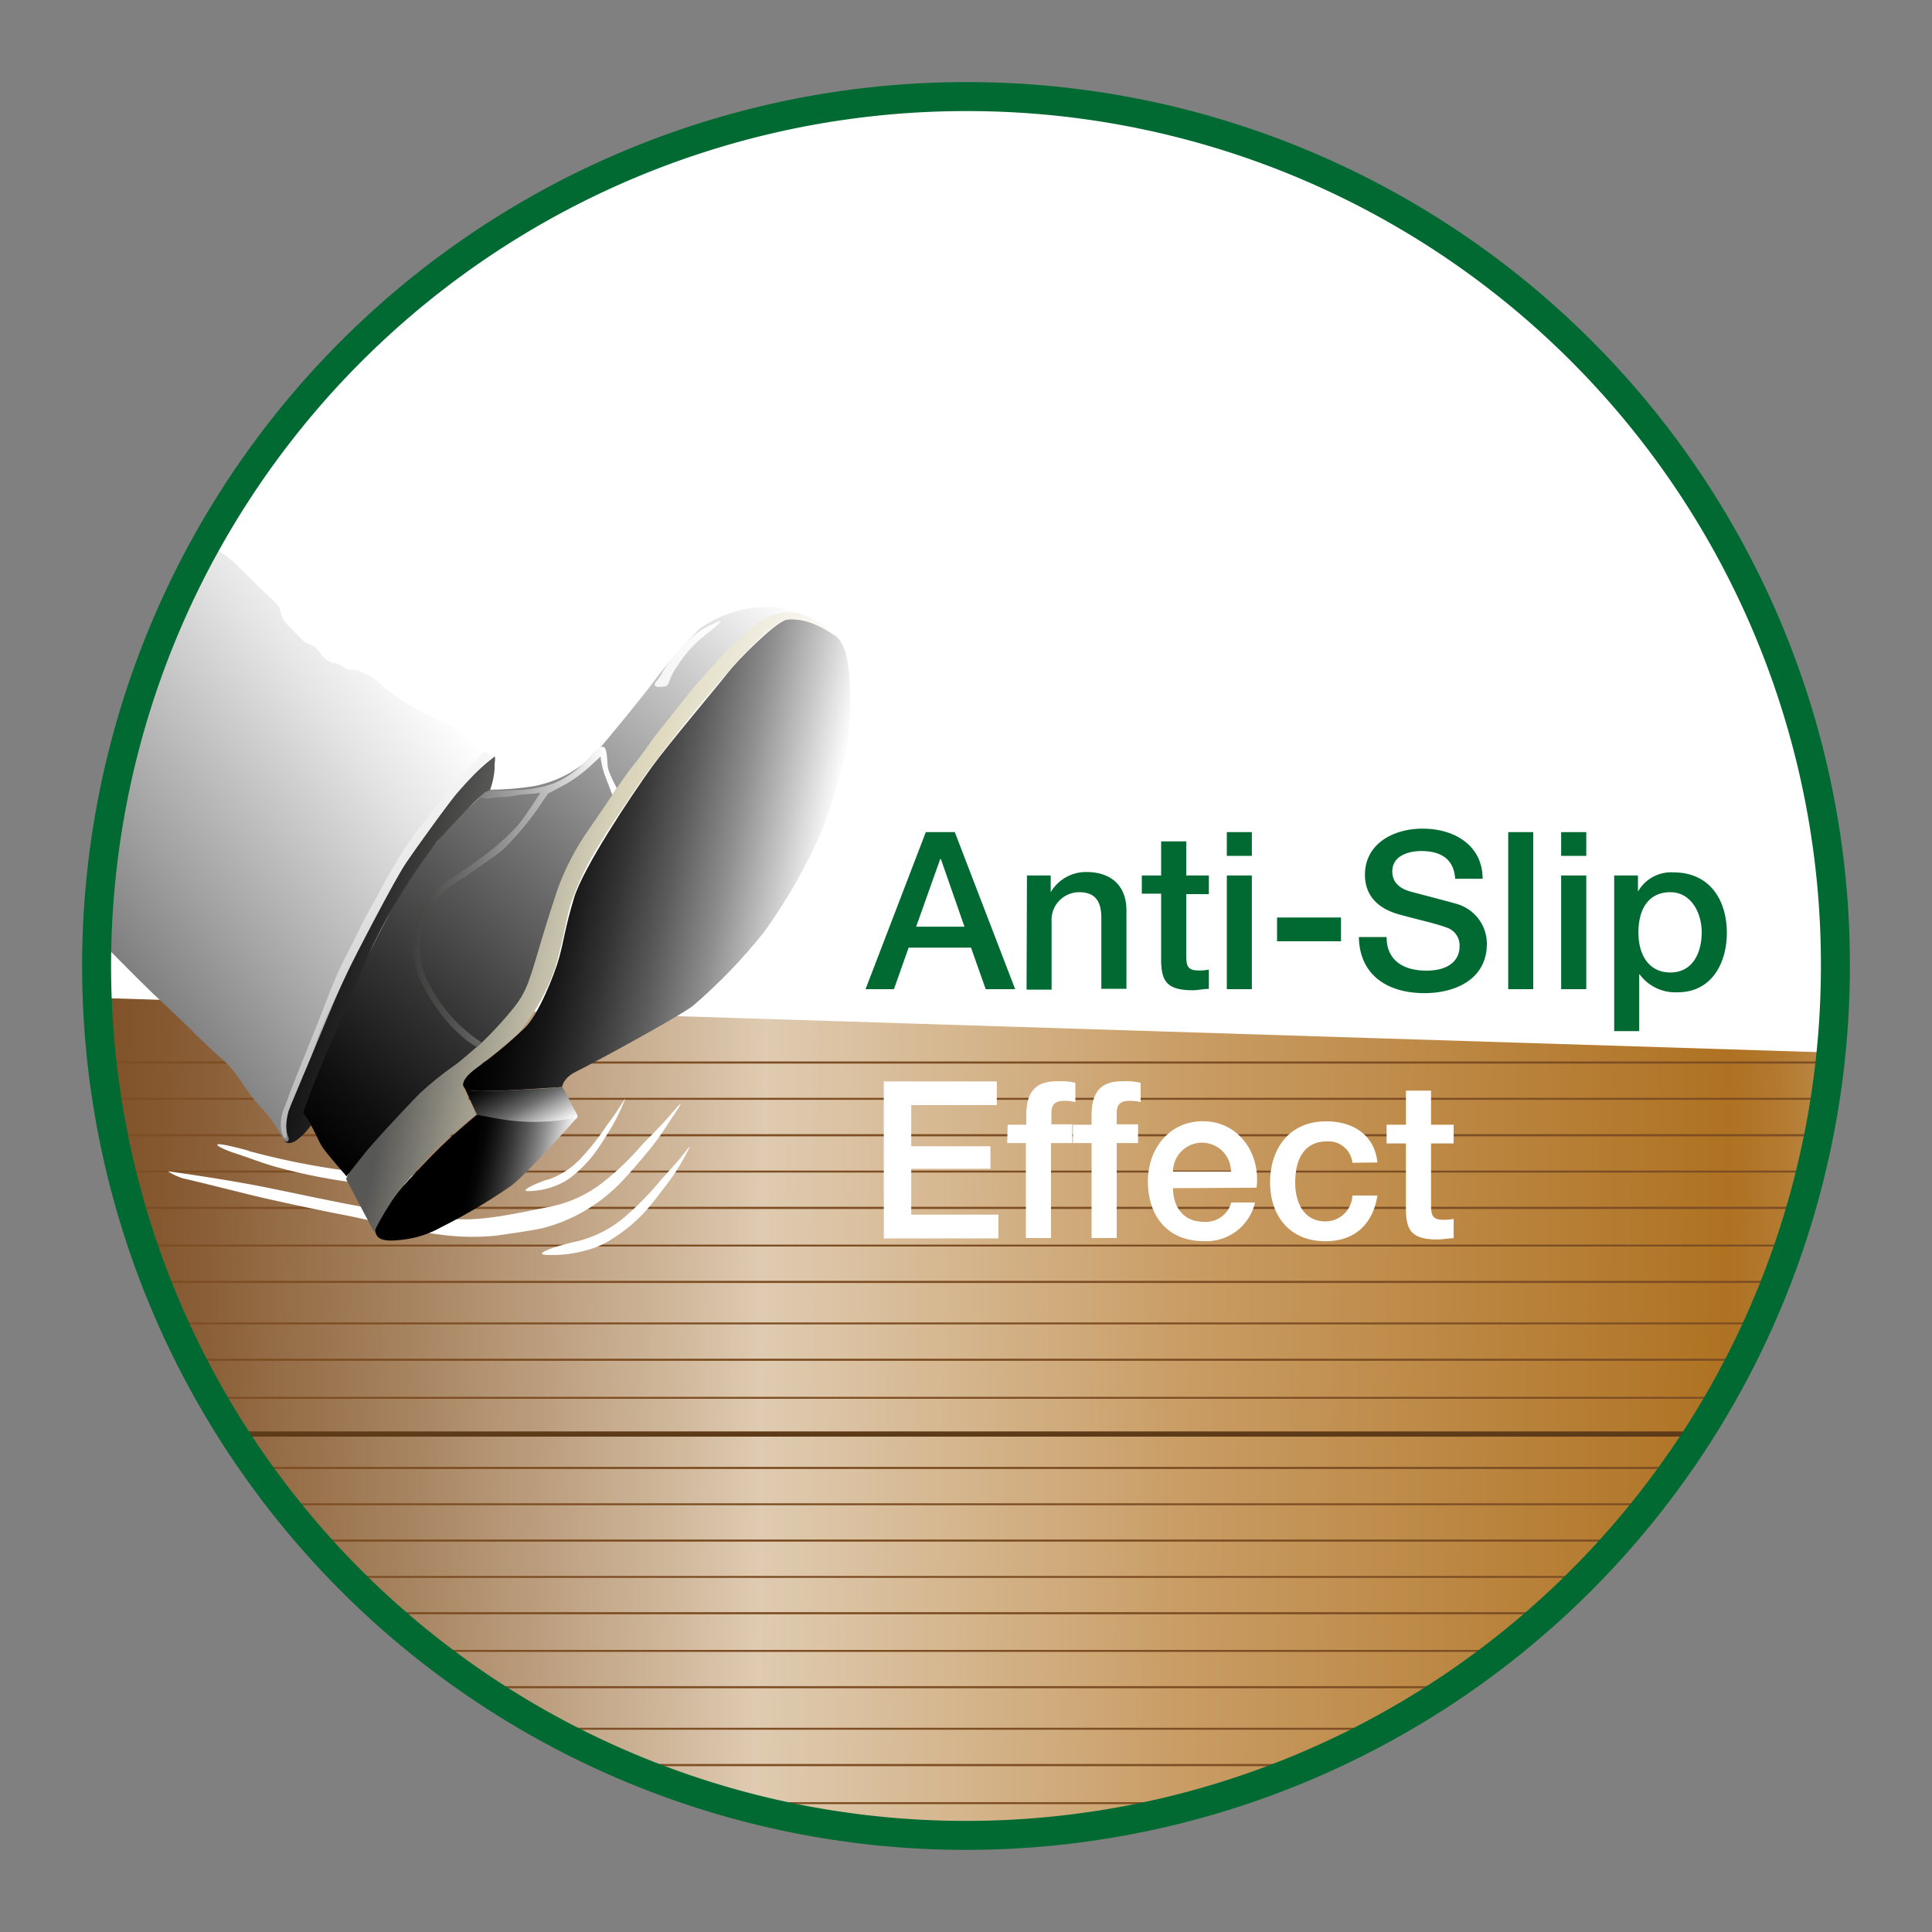 <svg id="Layer_1" data-name="Layer 1" xmlns="http://www.w3.org/2000/svg" xmlns:xlink="http://www.w3.org/1999/xlink" viewBox="0 0 200 200"><rect x="0" y="0" width="200" height="200" fill="#808080" stroke="none"/><defs><style>.cls-1,.cls-28,.cls-5,.cls-6,.cls-7{fill:none;}.cls-2{clip-path:url(#clip-path);}.cls-3{fill:#fff;}.cls-4{fill:url(#linear-gradient);}.cls-5,.cls-6{stroke:#7d4e24;}.cls-5{stroke-width:0.22px;}.cls-6{stroke-width:0.2px;}.cls-7{stroke:#5e3b18;stroke-width:0.54px;}.cls-8{clip-path:url(#clip-path-3);}.cls-9{fill:url(#linear-gradient-2);}.cls-10{clip-path:url(#clip-path-4);}.cls-11{fill:url(#linear-gradient-3);}.cls-12{clip-path:url(#clip-path-5);}.cls-13{fill:url(#linear-gradient-4);}.cls-14{clip-path:url(#clip-path-6);}.cls-15{fill:url(#linear-gradient-5);}.cls-16{clip-path:url(#clip-path-7);}.cls-17{fill:url(#linear-gradient-6);}.cls-18{clip-path:url(#clip-path-8);}.cls-19{fill:url(#linear-gradient-7);}.cls-20{clip-path:url(#clip-path-9);}.cls-21{fill:url(#linear-gradient-8);}.cls-22{clip-path:url(#clip-path-10);}.cls-23{fill:url(#linear-gradient-9);}.cls-24{clip-path:url(#clip-path-11);}.cls-25{fill:url(#linear-gradient-10);}.cls-26{clip-path:url(#clip-path-12);}.cls-27{fill:url(#linear-gradient-11);}.cls-28{stroke:#006a32;stroke-width:3px;}.cls-29{fill:#006a32;}</style><clipPath id="clip-path"><circle class="cls-1" cx="100" cy="100" r="90"/></clipPath><linearGradient id="linear-gradient" x1="-96.43" y1="310.04" x2="-93.5" y2="310.04" gradientTransform="matrix(-65.25, -0.6, -0.6, 65.25, -5906.7, -20137.85)" gradientUnits="userSpaceOnUse"><stop offset="0" stop-color="#f6f6f6"/><stop offset="0.01" stop-color="#eee6dd"/><stop offset="0.02" stop-color="#ddc8ac"/><stop offset="0.04" stop-color="#cfad81"/><stop offset="0.05" stop-color="#c3985f"/><stop offset="0.06" stop-color="#ba8744"/><stop offset="0.08" stop-color="#b47b31"/><stop offset="0.1" stop-color="#b07426"/><stop offset="0.11" stop-color="#af7222"/><stop offset="0.27" stop-color="#bd8946"/><stop offset="0.41" stop-color="#ca9e67"/><stop offset="0.44" stop-color="#cda572"/><stop offset="0.63" stop-color="#dfcbb1"/><stop offset="0.67" stop-color="#d2ba9e"/><stop offset="0.83" stop-color="#a4805c"/><stop offset="0.94" stop-color="#885c34"/><stop offset="1" stop-color="#7d4e24"/></linearGradient><clipPath id="clip-path-3"><path class="cls-1" d="M81.15,64.25c-1.25.57-4.77,4.06-5.75,5.33S69.22,77,67.53,79.33c-2.17,3-7.18,10.51-8.12,13.67s-1,4.19-1.51,6.08-2.21,6-3.51,7.26a43.94,43.94,0,0,1-4.85,4.06c-1,.65-2.75,2.33-.52,2.52,1.77.15,9.17-.4,9.17-.4s.08-.93,1.47-1.6,10.74-5.73,12.1-6.82a55.63,55.63,0,0,0,7.36-7.65,57.92,57.92,0,0,0,6-10.53,65.23,65.23,0,0,0,2.54-8.7,33,33,0,0,0,.23-7.58c-.1-1.15-.39-2.92-1.26-3.7a10.32,10.32,0,0,0-2.52-1.45,6.87,6.87,0,0,0-2.06-.42,2.25,2.25,0,0,0-.94.18"/></clipPath><linearGradient id="linear-gradient-2" x1="-115.1" y1="243.15" x2="-111.87" y2="243.15" gradientTransform="matrix(0, 9.99, 9.99, 0, -2362.15, 1224.04)" gradientUnits="userSpaceOnUse"><stop offset="0"/><stop offset="0.09" stop-color="#060606"/><stop offset="0.22" stop-color="#171717"/><stop offset="0.36" stop-color="#333"/><stop offset="0.52" stop-color="#5b5b5b"/><stop offset="0.69" stop-color="#8d8d8d"/><stop offset="0.86" stop-color="#cacaca"/><stop offset="1" stop-color="#fff"/></linearGradient><clipPath id="clip-path-4"><path class="cls-1" d="M49.37,115.39a23.4,23.4,0,0,0,4.77.74,29.13,29.13,0,0,0,5-.23c1.19-.21.54-.36-.22-2.11a8.46,8.46,0,0,0-.72-1.27s-1.35.15-2.79.21-5.08.32-6.38.19A1.3,1.3,0,0,1,48,112.4Zm-1.45-3,0,.05Z"/></clipPath><linearGradient id="linear-gradient-3" x1="33.09" y1="112.96" x2="36.32" y2="112.96" gradientTransform="matrix(0, 2.68, 2.68, 0, -248.45, 20.95)" gradientUnits="userSpaceOnUse"><stop offset="0"/><stop offset="0.05"/><stop offset="0.13" stop-color="#070707"/><stop offset="0.25" stop-color="#1b1b1b"/><stop offset="0.4" stop-color="#3c3c3c"/><stop offset="0.57" stop-color="#6a6969"/><stop offset="0.59" stop-color="#706f6f"/><stop offset="0.72" stop-color="#a2a1a1"/><stop offset="0.91" stop-color="#e5e4e4"/><stop offset="1" stop-color="#fff"/></linearGradient><clipPath id="clip-path-5"><path class="cls-1" d="M46.7,117.69c-1.62,1.49-2.59,2.54-4.21,4.27a25,25,0,0,0-3.15,4.09c-.59,1-.64,1.38-.3,1.9.49.72,2.27.45,3.4.27a10.6,10.6,0,0,0,3.21-1.17,59.44,59.44,0,0,0,7.27-4.3c1.66-1.24,6.84-7.09,6.84-7.09a20.7,20.7,0,0,1-6.27.4c-1.47-.11-4.12-.67-4.12-.67s-1,.82-2.67,2.3"/></clipPath><linearGradient id="linear-gradient-4" x1="-128.1" y1="194.61" x2="-124.87" y2="194.61" gradientTransform="matrix(0, 5.67, 5.67, 0, -1054.23, 839.19)" gradientUnits="userSpaceOnUse"><stop offset="0"/><stop offset="0.46"/><stop offset="0.51" stop-color="#060606"/><stop offset="0.57" stop-color="#171717"/><stop offset="0.65" stop-color="#333"/><stop offset="0.74" stop-color="#5b5b5b"/><stop offset="0.83" stop-color="#8d8d8d"/><stop offset="0.92" stop-color="#cacaca"/><stop offset="1" stop-color="#fff"/></linearGradient><clipPath id="clip-path-6"><path class="cls-1" d="M80.78,63.45c-1.55.31-1.69.61-3,1.54a28.88,28.88,0,0,0-4,3.77c-2,2-5.07,6.06-7,8.59s-7.22,9.54-8.77,13.33a35.78,35.78,0,0,0-2.28,7.24,20,20,0,0,1-2.09,5.47,38.11,38.11,0,0,1-5,5.45c-1.5,1.27-1.81,1.15-4.26,3.32a71.44,71.44,0,0,0-6.41,6.72c-1.94,2.28-2.14,3.18-2.14,3.18l2.88,5.45a34.14,34.14,0,0,1,2.54-4.2c.92-1.08,3-3.42,4-4.47s4-3.45,4-3.45-.86-1.93-1.23-2.55c-.23-.4-.27-1,.57-1.71,1.94-1.57,3.39-2.62,5.12-4.19a22.28,22.28,0,0,0,3.74-6.68c.62-2,1.15-4.87,1.54-6.44a30.56,30.56,0,0,1,3.06-6.42c1-1.68,2-3.14,3.53-5.42s4.49-6.1,6.09-8.06c2.2-2.69,5.56-6.52,6.65-7.52a10,10,0,0,1,3.07-2.26,6.06,6.06,0,0,1,3,.52,9.47,9.47,0,0,1,2,1.13,8.13,8.13,0,0,0-3.19-2.15,5.36,5.36,0,0,0-1.59-.31,5.13,5.13,0,0,0-1,.12"/></clipPath><linearGradient id="linear-gradient-5" x1="-112.96" y1="252.43" x2="-109.72" y2="252.43" gradientTransform="matrix(0, 12.01, 12.01, 0, -2971.56, 1432.82)" gradientUnits="userSpaceOnUse"><stop offset="0" stop-color="#575756"/><stop offset="0.05" stop-color="#575756"/><stop offset="0.12" stop-color="#6f6e68"/><stop offset="0.26" stop-color="#9f9c8d"/><stop offset="0.39" stop-color="#c2bda8"/><stop offset="0.5" stop-color="#d7d2b9"/><stop offset="0.57" stop-color="#dfd9bf"/><stop offset="1" stop-color="#fff"/></linearGradient><clipPath id="clip-path-7"><path class="cls-1" d="M77.42,63a12.26,12.26,0,0,0-5,2.09,51.74,51.74,0,0,0-4.77,5.49C66.63,72,63,76.39,61.82,77.77a12.13,12.13,0,0,1-6.43,3.59,28.8,28.8,0,0,1-4.86.39s-1,.91-2.39,2.2a31.57,31.57,0,0,0-2.9,3.19A37,37,0,0,0,40.61,94c-2.12,4-3.32,6.49-4.8,9.65-1.39,3-4.61,11.56-4.61,11.56a1.9,1.9,0,0,0,.67.92c.55.42,1,1.92,1.59,2.74s2.41,2.9,2.41,2.9,1.07-1.33,1.63-2.06,1.63-1.92,2.36-2.72,2.79-3,3.63-3.84A34.23,34.23,0,0,1,47,110.32c.78-.53,1.78-1.48,2.81-2.33a39.2,39.2,0,0,0,3.39-3.69,9.23,9.23,0,0,0,1.62-3c.32-.86.9-2.86,1.15-3.7.55-1.88,1.35-4.36,1.73-5.49a26.45,26.45,0,0,1,3.26-6.26c1.51-2.14,3.68-5.53,4.69-6.74s1.54-2.14,2.49-3.33,2.5-3.16,3.26-4.11,3.35-3.85,4.15-4.62a27.78,27.78,0,0,1,3.27-2.81,6.37,6.37,0,0,1,2.57-.86,7.71,7.71,0,0,1,2,.21,21.16,21.16,0,0,0-2.76-.7c-.32,0-.74-.06-1.22-.06a14.22,14.22,0,0,0-1.93.14"/></clipPath><linearGradient id="linear-gradient-6" x1="-125.17" y1="294.28" x2="-121.94" y2="294.28" gradientTransform="matrix(23.22, 0, 0, -23.22, 2927.43, 6925.32)" gradientUnits="userSpaceOnUse"><stop offset="0"/><stop offset="0.09" stop-color="#0f0f0f"/><stop offset="0.27" stop-color="#363636"/><stop offset="0.52" stop-color="#757575"/><stop offset="0.83" stop-color="#cbcbcb"/><stop offset="1" stop-color="#fff"/></linearGradient><clipPath id="clip-path-8"><path class="cls-1" d="M61,78.41a10.1,10.1,0,0,1-3.66,2.68,12.61,12.61,0,0,1-4.17.7,15.64,15.64,0,0,1-2.4,0s0-.06-.49.24-.83.59.16.63c.38,0,.81-.15,1.59-.15s1.46-.24,2.52-.3a11.05,11.05,0,0,0,1.39-.14s-1.7,2.65-2.33,3.36a23.84,23.84,0,0,1-3.43,3.09c-1.32,1-2.51,1.83-3.8,2.6A8.15,8.15,0,0,0,43.54,94a9.93,9.93,0,0,0-.81,3.6,11.16,11.16,0,0,0,.65,3.58,17.2,17.2,0,0,0,2.08,3.54,14.77,14.77,0,0,0,2.5,2.69,6.36,6.36,0,0,0,1.34.94l.6-.41a15.64,15.64,0,0,1-6-7.21,8.5,8.5,0,0,1,.72-7A12,12,0,0,1,48,90.86c1.28-.93,3.25-2.19,4.16-3a30.25,30.25,0,0,0,3.46-4.08c.68-1,1.1-1.62,1.1-1.62l1.88-1A15.3,15.3,0,0,0,61.43,79c.86-.77.76-.82.76-.43a8.64,8.64,0,0,0,.54,2c.26.68.66,1.7.66,1.7l.46-.69A14.21,14.21,0,0,1,63,79.75c-.19-.61-.06-1.27-.29-2.1-.07-.25-.19-.35-.34-.35-.37,0-.92.57-1.4,1.11"/></clipPath><linearGradient id="linear-gradient-7" x1="-148.22" y1="233.09" x2="-144.99" y2="233.09" gradientTransform="matrix(7.26, 0, 0, -7.26, 1117.95, 1784.77)" gradientUnits="userSpaceOnUse"><stop offset="0" stop-color="#3c3c3b"/><stop offset="0.13" stop-color="#4d4d4c"/><stop offset="0.37" stop-color="#797979"/><stop offset="0.72" stop-color="silver"/><stop offset="1" stop-color="#fff"/></linearGradient><clipPath id="clip-path-9"><path class="cls-1" d="M74,64.51a8.09,8.09,0,0,0-1.82,1,11.12,11.12,0,0,0-1.66,1.55,13.38,13.38,0,0,0-2,2.64,4.47,4.47,0,0,1-.65.91c-.23.35,0,.56.53.49s.69.06.92-.68a6.43,6.43,0,0,1,.91-1.64,12.16,12.16,0,0,1,3-3.21c1.13-.91,1.5-1.28,1.32-1.28a2.1,2.1,0,0,0-.59.22"/></clipPath><linearGradient id="linear-gradient-8" x1="-255.54" y1="145.55" x2="-252.31" y2="145.55" gradientTransform="matrix(2.65, 0, 0, -2.65, 745.13, 453.96)" gradientUnits="userSpaceOnUse"><stop offset="0" stop-color="#f6f6f6"/><stop offset="1" stop-color="#fff"/></linearGradient><clipPath id="clip-path-10"><path class="cls-1" d="M50.63,78.63a33.13,33.13,0,0,0-5.05,5.6c-1,1.39-3,4-5.13,7.36a150.64,150.64,0,0,0-7.23,15c-1.31,3.5-3.07,7.16-3.57,8.61a4.72,4.72,0,0,0-.32,2.31c0,.84.52,1,1.21.63a6.08,6.08,0,0,0,1.69-1.71l-.85-1.26s.71-2,1.32-3.51S37.6,100,38.58,97.91a60.83,60.83,0,0,1,6.66-10.77c1.42-1.61,3-3.26,3.67-3.91S50.25,82,50.25,82l.49-.24a8.35,8.35,0,0,0,.47-2.26c-.08-.41.19-1.21-.09-1.22-.09,0-.25.09-.49.32"/></clipPath><linearGradient id="linear-gradient-9" x1="-137.61" y1="169.58" x2="-134.38" y2="169.58" gradientTransform="matrix(0, 4.48, 4.48, 0, -719.02, 707.28)" gradientUnits="userSpaceOnUse"><stop offset="0" stop-color="#131313"/><stop offset="0.3" stop-color="#232323"/><stop offset="0.88" stop-color="#4e4e4d"/><stop offset="1" stop-color="#575756"/></linearGradient><clipPath id="clip-path-11"><path class="cls-1" d="M17.28,58.08c-3.58,2.34-11,7.6-14.11,11C.8,71.62-5.5,84.24-5.5,84.24A80,80,0,0,1,2,90.34c3.53,3.31,6.6,5.27,9.31,8s3.7,3.76,6.18,6.07,3.32,3.32,5.33,5.07,2.11,2.82,3.91,4.84a16.24,16.24,0,0,1,2.48,3.37c.59,1,.69.18.69.18a4.22,4.22,0,0,1-.32-1.57,7.07,7.07,0,0,1,.4-1.75A28.73,28.73,0,0,1,31.52,111c.82-1.83,3.49-8.51,4.72-11s4.59-9,6-11,4.46-6.24,5.68-7.67a25.33,25.33,0,0,1,3.27-3,19.53,19.53,0,0,0-3.92-2.89,39.06,39.06,0,0,1-4.64-2.32,18.46,18.46,0,0,1-3.43-2.48,7.36,7.36,0,0,0-2-1.17,1.45,1.45,0,0,0-.9-.14c-.22,0-.38,0-.53-.14a2.2,2.2,0,0,0-1.38-.58A3,3,0,0,1,33,67.4a2.11,2.11,0,0,0-1.11-.76c-.59-.2-1-.9-2.06-1.89s-.4-1.57-1.53-2.58c-3.42-3.06-4.92-5.52-7.32-5.52a7,7,0,0,0-3.69,1.43"/></clipPath><linearGradient id="linear-gradient-10" x1="-137.95" y1="285.06" x2="-134.72" y2="285.06" gradientTransform="matrix(14.82, 0, 0, -14.82, 2046.86, 4311.27)" gradientUnits="userSpaceOnUse"><stop offset="0" stop-color="#706f6f"/><stop offset="0.32" stop-color="#a2a1a1"/><stop offset="0.78" stop-color="#e5e4e4"/><stop offset="1" stop-color="#fff"/></linearGradient><clipPath id="clip-path-12"><path class="cls-1" d="M49.92,78c-.33.35-1.29,1.32-2.05,2.16-.9,1-2.75,3.38-4.08,5.1a30.14,30.14,0,0,0-2.24,3.12c-.75,1.21-1.37,2.24-2.3,4s-1.42,2.49-2.13,4S35.75,99,35,100.66s-1.22,3-1.82,4.5-1.46,3.69-2,5-1.36,3.45-1.71,4.42a4.41,4.41,0,0,0-.34,2.58c.53,1.31.56.41.53.1a6,6,0,0,1,.2-2.2c.19-.62,2.26-5.32,3-7.45s2.61-5.89,3.15-7.06,4.9-9.59,6-11.19c1.17-1.76,4.72-6.72,5.4-7.37A46.85,46.85,0,0,1,51,78.31a1.71,1.71,0,0,0-.85-.44.31.31,0,0,0-.24.1"/></clipPath><linearGradient id="linear-gradient-11" x1="-144.19" y1="346.59" x2="-140.96" y2="346.59" gradientTransform="matrix(0, -9.65, -9.65, 0, 3383.42, -1277.55)" gradientUnits="userSpaceOnUse"><stop offset="0" stop-color="#b2b2b2"/><stop offset="0.25" stop-color="#c6c6c6"/><stop offset="0.74" stop-color="#e9e9e9"/><stop offset="1" stop-color="#f6f6f6"/></linearGradient></defs><g class="cls-2"><path class="cls-3" d="M190,100.18A90,90,0,1,1,100,10a89.85,89.85,0,0,1,90,90.18"/><polygon class="cls-4" points="197.18 194 6.72 188 6.95 103.2 197.41 109.21 197.18 194"/><polygon class="cls-1" points="6.93 106.41 22.69 148.54 181.05 148.54 197.2 106.41 6.93 106.41"/><line class="cls-5" x1="5.5" y1="109.99" x2="195.96" y2="109.99"/><line class="cls-5" x1="6.87" y1="117.52" x2="197.33" y2="117.52"/><line class="cls-6" x1="8.43" y1="113.75" x2="196.35" y2="113.75"/><line class="cls-5" x1="8.04" y1="125.04" x2="198.5" y2="125.04"/><line class="cls-6" x1="9.6" y1="121.28" x2="197.52" y2="121.28"/><line class="cls-5" x1="15.27" y1="132.7" x2="195.62" y2="132.7"/><line class="cls-6" x1="6.72" y1="128.94" x2="194.64" y2="128.94"/><line class="cls-5" x1="18.13" y1="140.76" x2="183.65" y2="140.76"/><line class="cls-6" x1="17.35" y1="137" x2="193.57" y2="137"/><line class="cls-5" x1="22.17" y1="148.46" x2="181.7" y2="148.46"/><line class="cls-6" x1="20.61" y1="144.7" x2="184.04" y2="144.7"/><polygon class="cls-1" points="24.25 148.37 61.89 190.5 141.07 190.5 180.01 148.37 24.25 148.37"/><line class="cls-5" x1="26.21" y1="151.96" x2="180.14" y2="151.96"/><line class="cls-7" x1="22.56" y1="148.45" x2="179.88" y2="148.45"/><line class="cls-5" x1="31.94" y1="159.48" x2="171.28" y2="159.48"/><line class="cls-6" x1="28.94" y1="155.72" x2="175.45" y2="155.72"/><line class="cls-5" x1="39.1" y1="167" x2="164.64" y2="167"/><line class="cls-6" x1="34.54" y1="163.24" x2="167.64" y2="163.24"/><line class="cls-5" x1="45.87" y1="174.66" x2="165.73" y2="174.66"/><line class="cls-6" x1="43.66" y1="170.9" x2="161.12" y2="170.9"/><line class="cls-5" x1="57.07" y1="182.72" x2="144.33" y2="182.72"/><line class="cls-6" x1="52.77" y1="178.96" x2="151.88" y2="178.96"/><line class="cls-5" x1="60.72" y1="190.43" x2="126.09" y2="190.43"/><line class="cls-6" x1="54.6" y1="186.66" x2="140.94" y2="186.66"/></g><g class="cls-2"><path class="cls-3" d="M17.46,121.26s6.1.83,10.73,1.79c4.9,1,11.31,2.45,16.87,3,3.59.35,5.12.27,11.61-1.08a13,13,0,0,0,5.48-2.37,28.11,28.11,0,0,0,4.37-4.16c1-1,2.06-2.09,2.63-2.75,1.25-1.45,1.75-2,.86-.64-1.14,1.68-1.66,2.6-2.62,3.77s-2.32,2.79-3.37,3.84a17.22,17.22,0,0,1-3.45,2.66,16.94,16.94,0,0,1-4.49,1.84c-1.3.27-3.18.53-4.69.75a24.69,24.69,0,0,1-5.94-.12c-1.94-.2-8-1.68-10-2.05s-7.63-1.58-9.33-2-6.37-1.59-7.08-1.73a6.07,6.07,0,0,1-1.63-.74"/><path class="cls-3" d="M59.46,128.57a12.15,12.15,0,0,0,4.93-2.35,30.84,30.84,0,0,0,3.91-3.93c.75-.88,1.64-1.79,2.09-2.36,1-1.24,1.31-1.73.68-.55a21.26,21.26,0,0,1-2.23,3.47c-.77,1-1.5,2-2.33,2.86a16.76,16.76,0,0,1-3,2.45,9.11,9.11,0,0,1-2.93,1.3,12.58,12.58,0,0,1-3.82.45c-1.71,0,.21-.76,2.65-1.34"/><path class="cls-3" d="M25.74,119.15A78.69,78.69,0,0,0,34.55,121c8.39,1.18,13.34.34,10.19,1.21-4.07,1.13-11,0-16.12-1.4-1.68-.47-2.59-.88-4.27-1.42s-3.73-1.66,1.39-.27"/><path class="cls-3" d="M56.72,122.12A8.35,8.35,0,0,0,60,120.05a25,25,0,0,0,2.63-3.28c.5-.72,1.1-1.48,1.4-2,.67-1,.88-1.42.46-.46A19,19,0,0,1,63,117.19c-.52.83-1,1.62-1.57,2.36a13,13,0,0,1-2,2.06,6.3,6.3,0,0,1-2,1.17,7.89,7.89,0,0,1-2.58.52c-1.16.07.14-.61,1.78-1.18"/><g class="cls-8"><rect class="cls-9" x="39.44" y="63.58" width="56.04" height="49.99" transform="translate(-32.44 137.73) rotate(-78.91)"/></g><g class="cls-10"><rect class="cls-11" x="47.77" y="109.59" width="12.71" height="9.35" transform="translate(-48.49 40.4) rotate(-28.91)"/></g><g class="cls-12"><rect class="cls-13" x="40.69" y="110.42" width="17.09" height="23.22" transform="translate(-80 146.86) rotate(-78.91)"/></g><g class="cls-14"><rect class="cls-15" x="24.87" y="64.43" width="72.71" height="61.99" transform="translate(-44.19 137.15) rotate(-78.91)"/></g><g class="cls-16"><rect class="cls-17" x="17.94" y="53.33" width="78.64" height="77.99" transform="translate(-49.95 74.8) rotate(-48.91)"/></g><g class="cls-18"><rect class="cls-19" x="40.41" y="75.85" width="25.71" height="33.92" transform="matrix(0.99, -0.15, 0.15, 0.99, -13.73, 9.37)"/></g><g class="cls-20"><rect class="cls-21" x="66.79" y="63.33" width="8.94" height="8.8" transform="translate(-18.1 26.75) rotate(-18.91)"/></g><g class="cls-22"><rect class="cls-23" x="18.47" y="83.7" width="43.74" height="29.46" transform="translate(-64.01 119.07) rotate(-78.91)"/></g><g class="cls-24"><rect class="cls-25" x="-18.68" y="45.73" width="83.04" height="83.83" transform="translate(-49.98 33.79) rotate(-38.91)"/></g><g class="cls-26"><rect class="cls-27" x="22.92" y="75.38" width="34.08" height="45.57" transform="translate(-29.65 18.24) rotate(-18.91)"/></g></g><path class="cls-28" d="M190,100.18A90,90,0,1,1,100,10,89.85,89.85,0,0,1,190,100.18Z"/><path class="cls-29" d="M95.84,86.14h3l6.25,16.26h-3.05l-1.52-4.3H94.06l-1.52,4.3H89.6Zm-1,9.79h5l-2.44-7h-.07Z"/><path class="cls-29" d="M106.31,90.63h2.46v1.73l0,0a4.24,4.24,0,0,1,3.67-2.09c2.55,0,4.17,1.37,4.17,4v8.09h-2.6V95c0-1.85-.77-2.64-2.3-2.64a2.87,2.87,0,0,0-2.85,3.09v7h-2.59Z"/><path class="cls-29" d="M118.2,90.63h2V87.1h2.6v3.53h2.34v1.93h-2.34v6.29c0,1.07.09,1.61,1.25,1.61a4.46,4.46,0,0,0,1.09-.09v2c-.57,0-1.11.14-1.68.14-2.71,0-3.21-1-3.26-3v-7h-2Z"/><path class="cls-29" d="M127,86.14h2.59V88.6H127Zm0,4.49h2.59V102.4H127Z"/><rect class="cls-29" x="132.2" y="94.98" width="6.62" height="2.46"/><path class="cls-29" d="M143.54,97c0,2.5,1.84,3.48,4.12,3.48,2.5,0,3.43-1.23,3.43-2.46a1.93,1.93,0,0,0-1.34-2c-1.14-.43-2.62-.73-4.85-1.34-2.77-.75-3.6-2.44-3.6-4.12,0-3.26,3-4.78,5.95-4.78,3.39,0,6.23,1.79,6.23,5.19h-2.84c-.14-2.1-1.55-2.87-3.51-2.87-1.32,0-3,.48-3,2.11,0,1.14.77,1.78,1.93,2.1.26.07,3.85,1,4.69,1.25a4.3,4.3,0,0,1,3.17,4.14c0,3.65-3.23,5.11-6.46,5.11-3.72,0-6.72-1.78-6.79-5.81Z"/><rect class="cls-29" x="156.13" y="86.14" width="2.59" height="16.26"/><path class="cls-29" d="M161.61,86.14h2.6V88.6h-2.6Zm0,4.49h2.6V102.4h-2.6Z"/><path class="cls-29" d="M167.1,90.63h2.46v1.59h.05a3.92,3.92,0,0,1,3.64-1.91c3.71,0,5.51,2.82,5.51,6.26,0,3.17-1.6,6.15-5.08,6.15a4.58,4.58,0,0,1-3.94-1.85h-.05v5.87H167.1Zm5.81,1.73c-2.19,0-3.3,1.66-3.3,4.16s1.2,4.15,3.3,4.15c2.36,0,3.25-2.1,3.25-4.15s-1.11-4.16-3.25-4.16"/><polygon class="cls-3" points="91.49 111.95 103.19 111.95 103.19 114.4 94.33 114.4 94.33 118.66 102.53 118.66 102.53 120.99 94.33 120.99 94.33 125.74 103.35 125.74 103.35 128.2 91.49 128.2 91.49 111.95"/><path class="cls-3" d="M104.31,116.43h1.93v-1c0-3,1.57-3.5,3.26-3.5a7,7,0,0,1,1.82.16v2a4.46,4.46,0,0,0-1.21-.13c-.7,0-1.27.24-1.27,1.22v1.21H111v1.94h-2.2v9.83h-2.6v-9.83h-1.93Z"/><path class="cls-3" d="M111.07,116.43H113v-1c0-3,1.58-3.5,3.26-3.5a7,7,0,0,1,1.82.16v2a4.46,4.46,0,0,0-1.21-.13c-.7,0-1.27.24-1.27,1.22v1.21h2.21v1.94H115.6v9.83H113v-9.83h-1.93Z"/><path class="cls-3" d="M121.43,123c0,1.84,1,3.48,3.16,3.48a2.72,2.72,0,0,0,2.87-2h2.46a5.17,5.17,0,0,1-5.33,4c-3.69,0-5.76-2.57-5.76-6.19,0-3.35,2.19-6.22,5.69-6.22,3.71,0,6,3.35,5.56,6.88Zm6-1.71a3,3,0,1,0-6,0Z"/><path class="cls-3" d="M140,120.37a2.49,2.49,0,0,0-2.69-2.21c-1.34,0-3.23.71-3.23,4.28,0,2,.86,4,3.12,4a2.8,2.8,0,0,0,2.8-2.68h2.59c-.48,3-2.37,4.73-5.39,4.73-3.69,0-5.72-2.62-5.72-6.08s1.94-6.33,5.81-6.33c2.73,0,5,1.37,5.3,4.26Z"/><path class="cls-3" d="M143.54,116.43h2V112.9h2.6v3.53h2.34v1.94h-2.34v6.28c0,1.07.09,1.62,1.25,1.62a4.46,4.46,0,0,0,1.09-.09v2c-.56,0-1.11.13-1.68.13-2.71,0-3.21-1-3.26-3v-6.94h-2Z"/></svg>